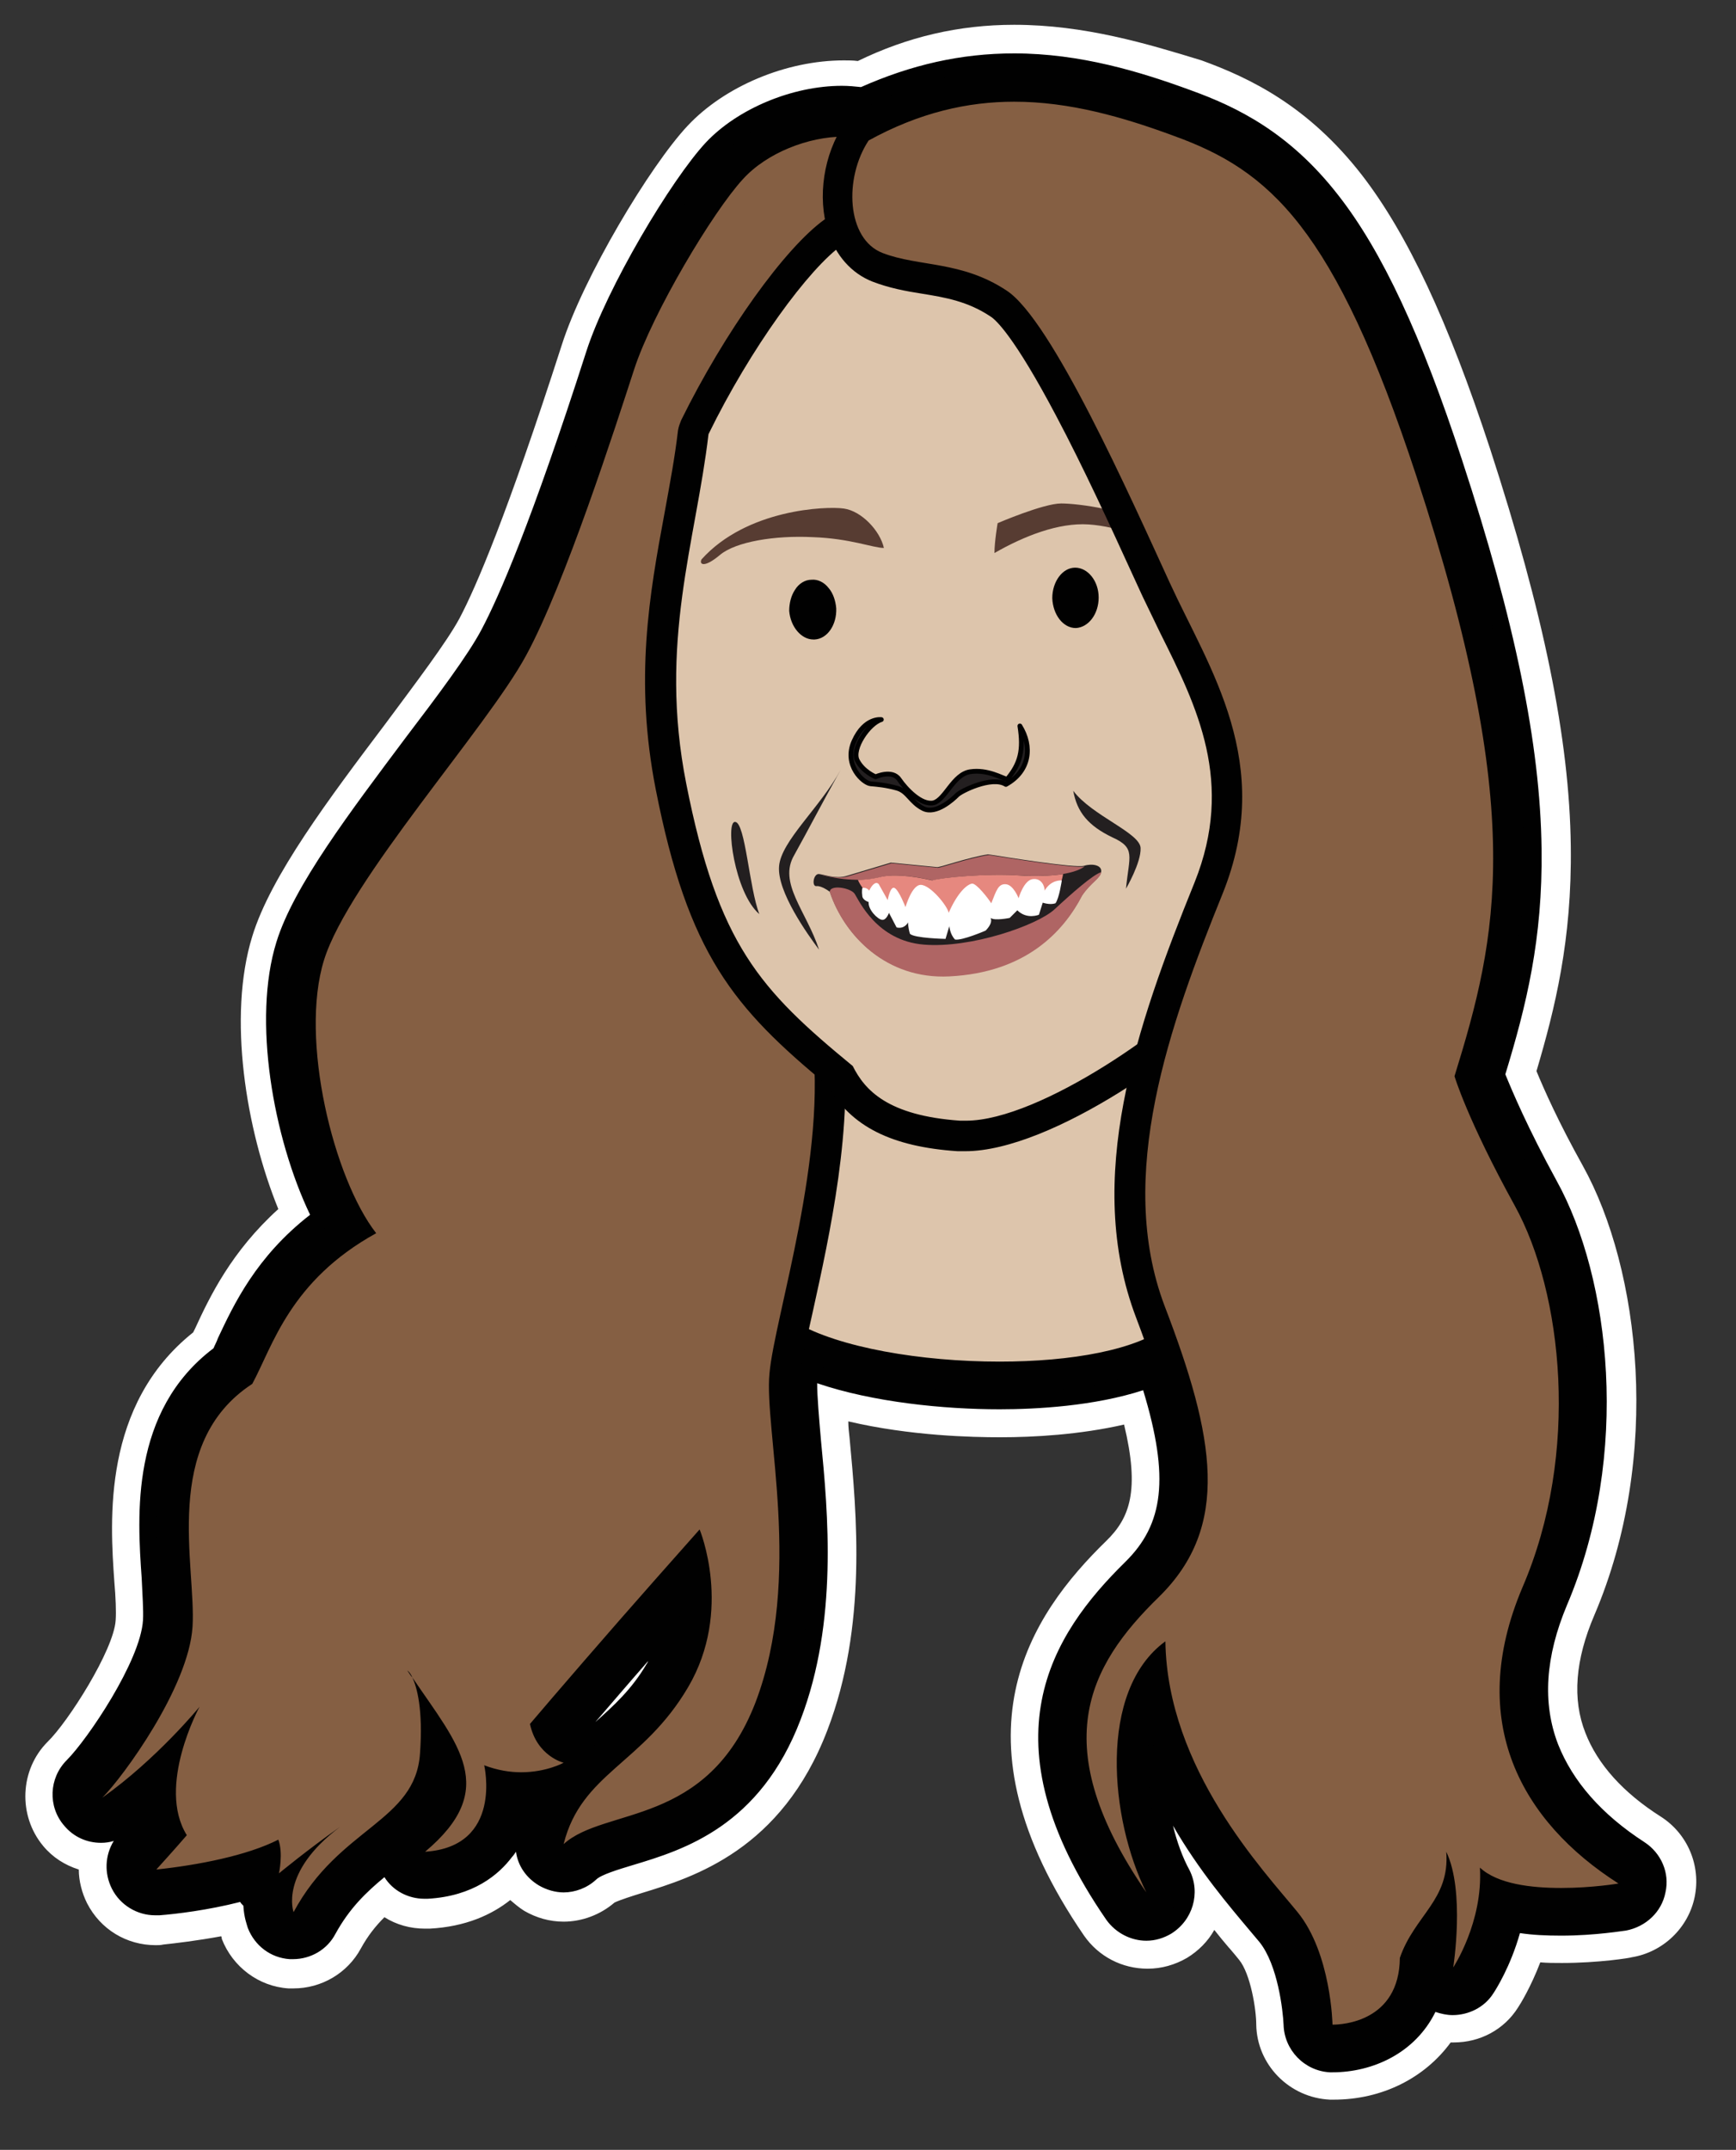 <?xml version="1.0" encoding="UTF-8"?> <!-- Generator: Adobe Illustrator 24.0.2, SVG Export Plug-In . SVG Version: 6.00 Build 0) --> <svg xmlns="http://www.w3.org/2000/svg" xmlns:xlink="http://www.w3.org/1999/xlink" id="Layer_1" x="0px" y="0px" viewBox="0 0 273.2 338.2" style="enable-background:new 0 0 273.2 338.2;" xml:space="preserve"><rect x="0" y="0" width="273.2" height="338.2" fill="#333333" stroke="none"/> <style type="text/css"> .st0{fill:#010101;} .st1{fill:#FFFFFF;} .st2{fill:#DDC5AC;} .st3{fill:#855F43;} .st4{fill:#231F20;} .st5{fill:#573C32;} .st6{fill:#231F20;stroke:#010101;stroke-width:0.75;stroke-linejoin:round;stroke-miterlimit:10;} .st7{fill:#AF6564;} .st8{fill:#E6887F;} </style> <g> <g> <path class="st0" d="M209.8,328.3c-0.3,0-0.5,0-0.5,0c-5.2-0.2-9.4-4.5-9.5-9.7c-0.1-2.5-1-8.8-3.3-11.6c-0.4-0.5-1-1.1-1.5-1.8 l-0.1-0.1c-1.4-1.6-3-3.6-4.8-5.9c-0.4,2.8-2.1,5.4-4.7,7c-1.5,0.9-3.3,1.4-5,1.4c-3.2,0-6.3-1.6-8.1-4.3 c-20.7-30-8-48.2,3.2-59.2c4.4-4.3,6.4-9.7,2.8-22.6c-7.3,2-15.4,2.4-21.1,2.4c-4.6,0-15.8-0.3-26.4-3.2c0.1,1.7,0.3,3.7,0.5,5.7 c1.1,11.6,2.7,29-3.4,45c-6.8,17.8-20,21.8-27.8,24.3c-1.5,0.5-4.4,1.4-5,1.8c-1.8,1.6-4.2,2.6-6.6,2.6c-1.8,0-3.5-0.5-5-1.4 c-1.3-0.7-2.3-1.7-3.1-2.9c-2.6,2.6-6.8,5-13.1,5.4c-0.2,0-0.4,0-0.6,0c-2.5,0-4.8-0.9-6.6-2.5c-2.1,1.9-3.9,4-5.5,6.8 c-1.7,3.2-5,5.2-8.7,5.2c-0.2,0-0.4,0-0.7,0c-3.8-0.3-7.2-2.7-8.5-6.3c-0.1-0.4-0.4-1.1-0.6-2.2c-4.5,1-8.7,1.5-10.9,1.7 c-0.3,0-0.6,0-1,0c-3.7,0-7.1-2.1-8.8-5.4c-1-1.9-1.3-4-0.9-6.1c-2.4-0.3-4.6-1.5-6.2-3.4c-3.3-3.9-3-9.7,0.6-13.3 c3.1-3.1,11-15,11.3-20.6c0.1-1.5-0.1-3.8-0.2-6.3c-0.7-10.2-1.8-27.2,11.8-37.8c0.2-0.3,0.3-0.7,0.5-1.1 c2.3-5,5.8-12.4,13.7-19.1c-5.3-12.2-8.6-30.3-4.6-42.9c2.8-9.1,11.9-21.2,20.7-32.8c5-6.7,9.8-12.9,11.8-16.8 c2.7-5,7.7-16.5,16.3-43.4c3.4-10.4,13.6-27.5,19.3-33.6c5.4-5.8,14.6-9.6,23-9.6c0.9,0,1.8,0,2.6,0.1c7.7-3.8,15.7-5.7,24.2-5.7 c10.8,0,20.5,3,28.5,6c7.5,2.7,16.2,6.9,24.2,17.3c7,9.1,13.3,22.5,19.9,42.4c8.4,25.5,12.4,45.2,12.6,61.8 c0.2,14.8-2.6,25.6-5.5,35.4c1.1,2.8,3.5,8.1,7.7,15.9c8.7,15.7,12.1,44.3,1.7,68.7c-3.2,7.5-3.7,14.3-1.4,20.2 c2.1,5.4,6.4,10.2,12.8,14.3c3.4,2.2,5.1,6.3,4.3,10.3c-0.8,4-4,7.1-8,7.7c-0.5,0.1-5.1,0.8-10.6,0.8c-1.7,0-3.4-0.1-4.9-0.2 c-1.5,4.6-3.5,7.7-3.9,8.3c-1.8,2.8-4.9,4.4-8.2,4.4c-0.5,0-1.1,0-1.6-0.1C223.6,324.9,217.1,328.3,209.8,328.3z"></path> <path class="st1" d="M159.6,8.4c10.4,0,19.9,2.9,27.8,5.8c7.2,2.6,15.5,6.6,23.2,16.5c6.9,8.8,13.1,22.1,19.5,41.7 c8.3,25.3,12.3,44.7,12.5,61.1c0.2,14.2-2.4,24.7-5.7,35.5c1.1,2.7,3.5,8.4,8.1,16.8c8.4,15.2,11.7,43,1.6,66.7 c-3.4,8.1-3.9,15.4-1.4,21.9c2.3,5.8,6.8,11,13.6,15.4c2.6,1.7,4,4.8,3.3,7.9c-0.6,3.1-3.1,5.4-6.2,6c-0.2,0-4.8,0.8-10.2,0.8 c-2.4,0-4.5-0.1-6.5-0.4c-1.5,5.3-3.8,8.9-4.2,9.5c-1.4,2.2-3.9,3.4-6.4,3.4c-0.9,0-1.8-0.2-2.7-0.5c-3.2,6.5-9.9,9.5-16.2,9.5 c-0.3,0-0.4,0-0.4,0c-4-0.2-7.2-3.5-7.3-7.5c-0.1-2.2-0.9-9.4-3.8-13c-0.5-0.6-1-1.2-1.6-1.9c-3.1-3.7-7.9-9.3-12-16.4 c0.6,2.5,1.5,5,2.6,7c1.8,3.6,0.5,7.9-2.9,10c-1.2,0.7-2.5,1.1-3.9,1.1c-2.4,0-4.8-1.2-6.3-3.3c-19.5-28.3-8.6-44.9,3-56.3 c6-5.9,7-13.2,2.8-27c-7.7,2.5-16.8,3-22.6,3c-8.7,0-19.9-1.1-28.7-4.1c0,2.1,0.3,5.5,0.6,9c1.1,11.3,2.7,28.5-3.2,43.9 c-6.4,16.8-18.4,20.5-26.4,22.9c-2.3,0.7-5,1.5-5.8,2.3c-1.4,1.3-3.3,2-5.1,2c-1.3,0-2.7-0.4-3.9-1.1c-2-1.2-3.3-3.1-3.6-5.3 c-0.2,0.3-0.4,0.6-0.6,0.8c-2.1,2.8-6.1,6.2-13.3,6.6c-0.2,0-0.3,0-0.5,0c-2.6,0-5-1.3-6.3-3.4c-2.9,2.4-5.5,4.9-7.7,8.9 c-1.3,2.5-3.9,4-6.7,4c-0.2,0-0.3,0-0.5,0c-3-0.2-5.5-2.1-6.6-4.9c-0.1-0.4-0.6-1.6-0.7-3.5c-0.2-0.2-0.4-0.4-0.5-0.6 c-5.1,1.3-10.1,1.9-12.7,2.1c-0.2,0-0.5,0-0.7,0c-2.8,0-5.5-1.6-6.8-4.2c-1.2-2.4-1.1-5.2,0.3-7.5c-0.6,0.2-1.3,0.3-2,0.3 c-2.2,0-4.3-0.9-5.8-2.7c-2.6-3-2.4-7.5,0.4-10.3c3.3-3.3,11.6-15.6,12-22c0.1-1.6-0.1-4.1-0.2-6.6c-0.7-9.9-1.8-26.3,11.3-36.2 c0.2-0.5,0.5-1,0.7-1.6c2.5-5.3,6-12.8,14.5-19.4c-5.8-12.1-9.1-30.7-5.3-42.9c2.7-8.8,11.7-20.6,20.3-32.1 c5.1-6.7,9.9-13.1,12-17.1c2.7-5.1,7.8-16.7,16.5-43.8c3.2-9.9,13.3-26.9,18.8-32.8c5-5.3,13.6-8.9,21.4-8.9c1,0,2.1,0.1,3,0.2 C143.4,10.2,151.2,8.4,159.6,8.4C159.6,8.4,159.6,8.4,159.6,8.4C159.6,8.4,159.6,8.4,159.6,8.4 M93.7,270.9 c2.9-2.6,5.7-5.1,8.1-9.2c0.1-0.1,0.1-0.2,0.2-0.4C99.1,264.6,96.2,268,93.7,270.9 M159.6,3.9L159.6,3.9c-8.7,0-16.8,1.9-24.6,5.7 c-0.7-0.1-1.5-0.1-2.2-0.1c-9.1,0-18.8,4.1-24.6,10.3c-5.9,6.3-16.4,23.8-19.8,34.5c-8.6,26.7-13.5,38.1-16.1,43 c-2,3.7-6.7,9.9-11.6,16.5c-8.9,11.8-18.1,24-21,33.5c-3.9,12.6-1,30.4,4.1,42.9c-7.4,6.7-10.8,13.8-13.1,18.8 c-0.1,0.2-0.2,0.4-0.3,0.6C16.1,221,17.3,239.1,18,248.9c0.2,2.3,0.3,4.7,0.2,6c-0.3,4.7-7.5,16-10.7,19.1 c-4.4,4.4-4.7,11.6-0.7,16.4c1.5,1.8,3.4,3,5.6,3.7c0,1.8,0.5,3.7,1.3,5.3c2.1,4.1,6.2,6.6,10.8,6.6c0.4,0,0.8,0,1.2-0.1 c1.9-0.2,5.3-0.6,9.1-1.3c0.1,0.1,0.1,0.3,0.1,0.4c1.7,4.4,5.8,7.5,10.5,7.8c0.3,0,0.5,0,0.8,0c4.4,0,8.5-2.4,10.6-6.3 c1.1-2,2.3-3.5,3.7-4.9c1.9,1.2,4.1,1.8,6.4,1.8c0.2,0,0.5,0,0.7,0c5.7-0.3,9.8-2.2,12.7-4.5c0.7,0.6,1.4,1.2,2.2,1.7 c1.9,1.1,4,1.7,6.2,1.7c2.9,0,5.8-1.1,8-3c0.8-0.4,3-1.1,4.3-1.5c8.2-2.5,22-6.8,29.2-25.6c6.3-16.4,4.6-34.2,3.5-46 c-0.1-0.9-0.2-1.7-0.2-2.6c9.8,2.3,19.6,2.5,23.9,2.5c5.3,0,12.5-0.4,19.5-2c2.5,10.4,0.9,14.7-2.8,18.3 c-11.9,11.6-25.1,30.6-3.5,62.1c2.3,3.3,6,5.2,10,5.2c2.2,0,4.3-0.6,6.2-1.7c1.8-1.1,3.3-2.6,4.3-4.4c0.8,1,1.6,2,2.3,2.8l0.1,0.1 c0.6,0.7,1.1,1.3,1.5,1.8c1.8,2.2,2.7,7.8,2.7,10.2c0.1,6.3,5.2,11.5,11.6,11.8l0,0c0,0,0.2,0,0.6,0c7.6,0,14.3-3.4,18.4-9 c0.2,0,0.3,0,0.5,0c4.1,0,7.9-2,10.1-5.5c0.4-0.6,2-3.2,3.5-7.1c1.1,0.1,2.2,0.1,3.4,0.1c5.8,0,10.8-0.8,11-0.9 c4.9-0.8,8.9-4.6,9.9-9.5s-1.1-9.9-5.3-12.6c-6-3.8-10-8.3-11.9-13.2c-2.1-5.3-1.6-11.5,1.4-18.5c10.7-25,7.2-54.5-1.8-70.7 c-3.9-7-6.1-12-7.3-14.9c2.9-9.8,5.6-20.6,5.4-35.4c-0.2-16.9-4.3-36.7-12.7-62.5c-6.6-20.1-13-33.8-20.2-43.1 c-8.4-10.8-17.5-15.2-25.2-18C180.6,6.9,170.7,3.9,159.6,3.9L159.6,3.9z"></path> </g> <g> <path class="st2" d="M157.4,216.6c-13.4,0-26.5-2.6-33.3-6.5c-14.2-8.2-3.6-54.2-2.4-59.4l0.5-2l70.2,6l-5.8,54.9l-0.8,0.6 C178.6,216,163.5,216.6,157.4,216.6z"></path> <path class="st0" d="M124,151.2l65.6,5.6l-5.5,51.5c-5,4.1-15.6,5.9-26.8,5.9c-12.3,0-25.3-2.2-32.1-6.2 C112.2,200.4,124,151.2,124,151.2 M120.3,146l-1,4.1c-0.1,0.5-3.1,12.8-4.4,26.2c-2,19.9,0.6,31.7,7.9,35.9 c8.7,5,23.6,6.8,34.6,6.8c8,0,22.4-0.9,29.9-7l1.5-1.3l0.2-2l5.5-51.5l0.5-5l-5-0.4l-65.6-5.6L120.3,146L120.3,146z"></path> </g> <g> <path class="st3" d="M46,303.2c-1-0.1-1.8-0.7-2.1-1.6c-0.1-0.2-0.7-1.9-0.2-4.6c-0.4,0-0.8-0.1-1.1-0.3c-0.9-0.5-1.3-1.6-1.1-2.6 c0.1-0.3,0.1-0.8,0.2-1.2c-6.1,2.3-13.6,3.2-16.9,3.5c-0.1,0-0.2,0-0.2,0c-0.9,0-1.8-0.5-2.2-1.3c-0.5-0.9-0.3-2,0.4-2.7 c0,0,2-2.2,3.7-4.2C25,285,25,281.4,25.5,278c-2.3,2.2-5.1,4.5-8,6.6c-0.4,0.3-0.9,0.5-1.4,0.5c-0.7,0-1.4-0.3-1.9-0.9 c-0.8-1-0.8-2.4,0.1-3.3c3-3,12.9-16.6,13.5-25.3c0.1-2,0-4.6-0.2-7.3C26.9,238,26,224,37.8,215.8c0.4-0.9,0.9-1.8,1.4-2.8 c2.7-5.8,6.4-13.6,16.5-20c-6.5-10.4-10.8-30.7-7-42.9c2.5-7.9,11.1-19.4,19.5-30.6c5.2-6.9,10.1-13.4,12.4-17.7 c2.8-5.2,8-17.2,16.8-44.6c2.9-9.2,12.6-25.4,17.7-30.8c4-4.3,11.2-7.3,17.6-7.3c1.7,0,3.3,0.2,4.8,0.7c0.6,0.1,1.1,0.5,1.5,1 c0.8,1.1,0.5,1.8-0.5,4.3c-1.4,3.4-4.6,11.3-5.7,17c-1.4,7.8-5.3,101.5-2.6,120.4c2,13.8-1.9,31.5-4.5,43.2 c-1,4.5-1.9,8.4-2.1,10.8c-0.2,2.4,0.1,6.3,0.6,10.8c1.1,11.5,2.6,27.3-2.9,41.6c-5.5,14.4-15.7,17.6-23.1,19.8 c-3.3,1-6.1,1.9-7.8,3.4c-0.5,0.4-1,0.6-1.6,0.6c-0.4,0-0.9-0.1-1.2-0.3c-0.9-0.5-1.4-1.6-1.1-2.7c1.7-6.9,5.8-10.5,10-14.3 c3.3-2.9,6.8-6,9.8-11.1c4.1-7,3.7-14.3,2.8-18.7l-4.1,4.6c-6.2,6.9-14.1,16.2-18.8,21.7c1,2.5,3.1,3.2,3.2,3.2 c0.9,0.3,1.7,1.1,1.8,2.1c0.1,1-0.4,1.9-1.2,2.4c-0.3,0.2-3.4,1.8-7.9,1.8c-1,0-2.1-0.1-3.1-0.3c0,2.4-0.5,5.6-2.4,8.2 c-2.1,2.8-5.2,4.3-9.5,4.6c-0.1,0-0.1,0-0.1,0c-1,0-1.9-0.6-2.3-1.5c-0.4-1-0.1-2.1,0.7-2.8c6.9-5.8,6.7-9.9,3.4-15.6 c0,0.6-0.1,1.3-0.1,2c-0.5,6.9-4.8,10.3-9.3,14c-3.6,2.9-7.8,6.2-10.9,12c-0.4,0.8-1.3,1.3-2.1,1.3 C46.2,303.2,46.1,303.2,46,303.2z"></path> <g> <path class="st0" d="M132.7,21.5c1.5,0,3,0.2,4.2,0.6c0,0,0,0,0,0c0.2,0-5.1,11.5-6.6,19.4c-1.5,8.1-5.3,102.5-2.6,121.2 c2.7,18.7-5.8,44.5-6.6,53.3c-0.9,8.8,5.3,32.1-2.2,51.8c-7.6,19.7-23.7,16.4-30.2,22.3c2.8-11.2,12.5-12.6,19.6-24.7 c7.1-12.1,1.8-24.8,1.8-24.8s0,0-7,7.9c-7,7.9-16.4,18.8-19.7,22.7c1.1,5.1,5.3,6.1,5.3,6.1s-2.7,1.5-6.7,1.5 c-1.7,0-3.7-0.3-5.8-1.1c0,0,3,12.8-9.3,13.6c11.8-9.9,5.2-16.8-2-27.4c-0.4-0.9-0.8-1.1-0.8-1.1c0.3,0.4,0.5,0.8,0.8,1.1 c0.7,1.5,1.7,5,1.2,11.9c-0.7,10.8-12.7,11.6-19.9,25c0,0-2.3-6.2,7.3-13.4c-5,3.5-9.6,7.3-9.6,7.3s0.7-3.2-0.1-5.3 c-4.9,2.5-12.6,4-19.2,4.7c0,0,3-3.3,4.8-5.4c-4.8-7.7,2-20.2,2-20.2s-6.7,8.2-15.3,14.3c3.3-3.3,13.6-17.4,14.2-26.9 c0.6-9.5-5-28.8,9.4-38.2c3.2-5.9,5.9-16.2,19.5-23.7c-6.7-8.6-12.1-30.5-8.2-43c3.9-12.5,25.7-36.6,31.8-47.9 c6.1-11.2,14.1-36.1,17-45c2.9-8.9,12.4-24.8,17.1-29.9C120.7,24,127.3,21.5,132.7,21.5 M132.7,16.7 C132.7,16.7,132.7,16.7,132.7,16.7c-7.1,0-14.9,3.2-19.4,8.1c-5.3,5.7-15.1,22.1-18.2,31.7c-8.7,27.2-13.9,39.1-16.7,44.2 c-2.2,4.2-7.1,10.6-12.2,17.4c-8.5,11.3-17.3,23-19.9,31.3c-3.7,12,0,31.5,6.1,42.9c-9.3,6.5-12.9,14.3-15.5,19.7 c-0.4,0.8-0.7,1.5-1.1,2.2c-12.4,9-11.4,24.1-10.7,34.3c0.2,2.7,0.3,5.2,0.2,7c-0.5,7.7-9.7,20.7-12.8,23.8 c-1.8,1.8-1.9,4.7-0.3,6.6c1,1.1,2.3,1.7,3.7,1.7c1,0,2-0.3,2.8-0.9c1.3-1,2.6-2,3.9-3c0.1,1.4,0.4,2.7,0.8,4.1 c-1.4,1.6-2.7,3.1-2.7,3.1c-1.3,1.5-1.6,3.7-0.7,5.5c0.8,1.6,2.5,2.7,4.3,2.7c0.2,0,0.3,0,0.5,0c2.8-0.3,8.7-1,14.3-2.6 c0.3,1,1,1.8,1.8,2.4c0,2.1,0.4,3.5,0.6,3.9c0.7,1.8,2.3,3,4.2,3.1c0.1,0,0.2,0,0.3,0c1.8,0,3.4-1,4.3-2.6 c2.9-5.4,6.7-8.4,10.3-11.3c0.4-0.3,0.9-0.7,1.3-1c-0.1,0.8,0,1.6,0.3,2.4c0.7,1.9,2.5,3.1,4.5,3.1c0.1,0,0.2,0,0.3,0 c6.2-0.4,9.5-3.2,11.3-5.5c1.6-2.2,2.4-4.7,2.7-6.9c0.3,0,0.6,0,0.8,0c1.6,0,3-0.2,4.2-0.4c-0.9,1.7-1.7,3.6-2.2,5.7 c-0.5,2.1,0.4,4.3,2.2,5.4c0.8,0.5,1.6,0.7,2.5,0.7c1.2,0,2.4-0.4,3.3-1.3c1.3-1.2,3.9-2,6.9-2.9c7.4-2.3,18.7-5.8,24.6-21.3 c5.7-14.8,4.2-30.9,3.1-42.7c-0.4-4.4-0.8-8.2-0.6-10.4c0.2-2.2,1.1-6,2.1-10.5c2.6-11.8,6.6-29.8,4.6-44 c-2.6-17.4,1-111.3,2.5-119.6c1-5.4,4.2-13.2,5.5-16.5c1.1-2.6,1.8-4.3,0.3-6.5c-0.7-1-1.7-1.7-2.9-2 C136.5,16.9,134.7,16.7,132.7,16.7L132.7,16.7L132.7,16.7z M89.1,272.1c4.8-5.6,11.9-13.9,17.6-20.3l0.4-0.5 c0,3.5-0.7,7.7-3,11.7c-2.8,4.8-6.1,7.7-9.3,10.5c-0.6,0.5-1.1,1-1.7,1.5c-0.6-1.2-1.7-2.1-3.2-2.3 C89.8,272.6,89.5,272.4,89.1,272.1L89.1,272.1z"></path> </g> </g> <g> <path class="st2" d="M152,178.8c-0.4,0-0.7,0-1,0c-12.3-0.9-16.5-5.4-18.7-9.5c-15-12.3-21.6-20.1-26.6-45.5 c-3.3-16.8-0.9-30,1.4-42.7c0.8-4.5,1.6-8.7,2.1-13.1c0-0.3,0.1-0.5,0.2-0.8c6.5-13.3,15.9-26.6,21.9-30.7 c2.5-1.9,9.7-4.5,17.8-4.5c8,0,22.6,2.8,30.4,21.2c1.6,3.8,3.3,7.6,5.2,11.7c11.4,25.2,25.5,56.5,9.6,89.3 c-0.1,0.2-0.2,0.3-0.3,0.5C187.1,162.9,164.7,178.8,152,178.8z"></path> <path class="st0" d="M149,34.4c9.9,0,21.6,4.1,28.2,19.7c11.7,27.8,32.6,62.2,14.8,98.9c-6.6,8-28.3,23.3-40,23.3 c-0.3,0-0.6,0-0.9,0c-11.4-0.8-15-4.8-16.9-8.6c-14.6-12-21.2-19.1-26.2-44.4c-4.4-22.2,1.5-38,3.5-55 c6.6-13.5,15.8-26.1,21.1-29.8C134.7,37,141.3,34.4,149,34.4 M149,29.5v4.9V29.5c-8.1,0-16,2.6-19.2,5 c-6.3,4.5-15.8,17.8-22.6,31.6c-0.2,0.5-0.4,1-0.5,1.6c-0.5,4.3-1.3,8.5-2.1,12.9c-2.4,12.9-4.8,26.3-1.4,43.6 c5.1,25.9,12.2,34.3,27.1,46.6c3.6,6.4,10,9.6,20.4,10.3c0.4,0,0.8,0,1.2,0c13.6,0,36.5-16.3,43.7-25.1c0.2-0.3,0.5-0.6,0.6-1 c16.4-33.8,2-65.7-9.6-91.3c-1.8-4.1-3.6-7.9-5.1-11.6C173.4,32.5,157.7,29.5,149,29.5L149,29.5z"></path> </g> <path class="st0" d="M125.1,92.8c0.6-1,1.6-1.6,2.6-1.6c1-0.1,2,0.4,2.7,1.3c0.7,0.8,1.1,2,1.2,3.2c0.1,2.6-1.4,4.8-3.4,4.9 c-0.1,0-0.1,0-0.2,0c-1.9,0-3.6-2-3.8-4.5C124.2,94.9,124.5,93.7,125.1,92.8z"></path> <path class="st0" d="M169.2,89.3C169.2,89.3,169.3,89.3,169.2,89.3c2,0,3.7,2.1,3.7,4.7c0,2.6-1.6,4.7-3.6,4.8c0,0,0,0,0,0 c-2,0-3.6-2.1-3.7-4.7C165.6,91.5,167.2,89.3,169.2,89.3z"></path> <path class="st4" d="M119.5,143.8c-1.6-4.1-2.2-14.4-3.8-14.5C114.1,129.1,115.6,140.5,119.5,143.8z"></path> <path class="st4" d="M168.9,124.4c2.9,3.9,10.5,6.6,10.6,9c0.1,2.3-2.3,6.4-2.3,6.4c0.5-5.2,1.6-6.4-2.2-8.1 C171.3,129.9,169.5,127.8,168.9,124.4z"></path> <path class="st4" d="M132.3,121.1c-3.2,5.9-9.4,11.2-9.7,15.2s4.5,10.7,6.3,13.1c-2-6.1-6.5-10.5-3.9-14.9 C127.5,130,128.9,127.2,132.3,121.1z"></path> <path class="st5" d="M139.1,86.2c-0.6-2.7-3.5-5.8-6.3-6.2c-2.8-0.4-15.3,0.1-22.4,8c-0.4,0.8,0.4,1.4,2.9-0.7 c2.5-2.1,8.7-3.1,14.6-2.8C133.8,84.7,137.4,86.2,139.1,86.2z"></path> <path class="st5" d="M156.5,87c0-1.8,0.5-4.7,0.5-4.7s7.2-3.1,10-3.1c2.8,0,10.6,1.1,14,3.5c3.4,2.5,4.7,6.1,2.7,4.2 s-7.7-4.1-12.4-4.4S161.2,84.3,156.5,87z"></path> <path class="st6" d="M160.5,114.2c2,3.2,1.6,7.1-2.2,9.2c-2.2-1.4-7.2,1.1-7.7,1.7c-0.6,0.6-3.3,3.1-5.3,2.1c-2-1-2.4-2.7-4.1-3.2 c-1.8-0.5-3.1-0.6-4.2-0.7c-1.1-0.1-4.3-2.9-2.6-6.7c1.7-3.8,4.3-3.4,4.3-3.4c-2,0.6-4.7,4.6-3.8,6.4s2.9,2.6,2.9,2.6 s2.6-1.2,3.7,0.4s3.5,4.1,5.4,3.7c1.9-0.5,3.1-4.5,5.8-4.9c2.7-0.4,5,1,5.8,1.2C160.6,120.1,161.1,118,160.5,114.2z"></path> <path class="st4" d="M147.4,136.4l-7.2-0.7c0,0-5.3,1.6-7,2.1c-1.7,0.5-3.4-0.2-4.3-0.3s-1.2,2-0.4,1.9c0.8-0.1,2.1,0.9,2.1,0.9 c2.3,6.8,8.8,13.7,18.8,13.2c12-0.6,18-7.1,20.9-12.7c1.4-2,2.9-2.7,3-3.7c0.1-1-1.4-1.3-2.7-0.9c-1.4,0.4-12.5-1.4-15.1-1.8 C152.2,134.9,147.6,136.6,147.4,136.4z"></path> <path class="st7" d="M173.3,137.2c-0.1,1-1.6,1.6-3,3.7c-2.9,5.6-8.8,12.1-20.9,12.7c-9.9,0.5-16.5-6.4-18.8-13.2 c-0.2-1.3,3.2-0.8,3.9,0.2c0.7,1.1,3.5,7.4,10.9,8s17.7-3,20.5-5.5C168.7,140.5,172,137.6,173.3,137.2z"></path> <path class="st7" d="M129,137.6c0.8,0.1,2.6,0.7,4.3,0.3c1.7-0.5,7-2.1,7-2.1l7.2,0.7c0.1,0.2,4.8-1.5,8.1-2 c2.6,0.4,13.8,2.2,15.1,1.8c-1.8,1.3-5.8,1.7-10.5,1.4c-4.7-0.3-11.7,0.3-13.4,0.8c-3.5-0.8-6.5-1-8.3-0.5 C136.5,138.5,133.5,138.7,129,137.6z"></path> <path class="st8" d="M135,138.4c1.4,0,2.5-0.2,3.4-0.4c1.9-0.5,4.8-0.3,8.3,0.5c1.7-0.5,8.7-1.1,13.4-0.8c2.8,0.2,5.3,0.1,7.2-0.2 c0,0-0.3,2.2-1.4,3c-1.1,0.8-13.8,4.7-18.1,4.4S136.7,142.4,135,138.4z"></path> <path class="st1" d="M167.1,138.5c0,0-0.4,2.8-1,3.6c-0.9,0.3-2-0.1-2-0.1l-0.6,1.9c0,0-1.9,0.8-3.4-0.7l-1.2,1.2c0,0-2.4,0.5-3,0 c0.4,0.9-0.8,2-0.8,2s-3.7,1.6-4.8,1.4c-0.8-0.8-0.9-2.1-0.9-2.1l-0.6,2c0,0-4.9-0.1-5.6-0.8c-0.3-1-0.3-1.8-0.3-1.8 s-0.5,1.1-1.8,0.8l-1.2-2.3c0,0-0.4,1.2-1.1,1.1c-0.7-0.1-2.2-1.6-2.1-2.8c0,0-1-0.3-1-1c-0.1-0.6,0-1.2,0-1.2s0.6-0.2,1.1,0.4 c0.3-0.7,1-1.6,1.5-1c0.4,0.7,1.4,2.5,1.4,2.5s0.4-2.3,1.1-1.9c0.7,0.4,1.7,3,1.7,3s1-3.5,2.4-3.5c1.5,0,4.2,3.3,4.4,4.4 c1.4-3.2,2.9-4.5,3.7-4.6c0.7,0,2.5,2.3,3,3.1c0.8-2,1.1-3.1,2.3-3c1.2,0.1,2,2.2,2,2.2s0.8-2.8,2.2-3c1.4-0.2,1.9,1.1,1.9,1.8 C165.4,138.4,166.9,138.5,167.1,138.5z"></path> <g> <path class="st3" d="M209.6,320.9c-1.3-0.1-2.3-1.1-2.3-2.4c0-0.1-0.3-10.5-4.9-16.2c-0.5-0.6-1-1.2-1.7-2 c-5.7-6.7-16.8-19.9-19.2-36.4c-5.3,8.5-3.4,23.7,1.2,32.7c0.6,1.1,0.2,2.5-0.9,3.2c-0.4,0.2-0.8,0.3-1.2,0.3 c-0.8,0-1.5-0.4-2-1.1c-17.1-24.9-9-38.6,2.3-49.7c10.3-10,8.1-22.9,0.4-43.1c-8-20.9,0.1-44.4,9.1-66.7 c6.8-16.7,0.5-29.2-5.5-41.2c-1-2-1.9-3.8-2.8-5.7c-0.5-1.1-1.1-2.4-1.7-3.7c-6-13.1-17.2-37.4-23.1-41.3c-4-2.6-7.9-3.3-11.7-3.9 c-2.4-0.4-4.9-0.8-7.3-1.7c-2.6-1-4.6-3.3-5.6-6.4c-1.5-4.6-0.6-10.6,2.3-14.9c0.2-0.3,0.5-0.6,0.8-0.8c7.6-4.4,15.4-6.5,23.9-6.5 c9.6,0,18.5,2.8,26,5.5c16.2,5.9,26.8,16.1,39.6,55.1c16.9,51.6,13.6,71.4,6.3,95.2c0.7,2,3.1,8.4,9.1,19.2 c7.8,14.1,10.8,40,1.4,62.2c-10,23.6,4.6,37.4,14.2,43.6c0.8,0.5,1.3,1.6,1.1,2.5c-0.2,1-1,1.7-2,1.9c-0.2,0-4.4,0.7-9.4,0.7 c0,0,0,0,0,0c-4.3,0-7.8-0.5-10.5-1.5c-0.8,7.3-4.3,12.7-4.5,12.9c-0.5,0.7-1.2,1.1-2,1.1c-0.3,0-0.6-0.1-0.9-0.2 c-1.1-0.4-1.7-1.5-1.5-2.6c0.2-1.5,0.5-4.4,0.5-7.5c-0.3,0.5-0.6,0.9-0.9,1.3c-1.2,1.7-2.4,3.4-3.2,5.5 c-0.3,9.8-8.2,12.5-12.9,12.5L209.6,320.9z"></path> <g> <path class="st0" d="M159.6,16c8.7,0,17.1,2.4,25.2,5.4c14.9,5.4,25.2,14.2,38.1,53.5c17.4,53.1,12.8,72.4,6,94.4 c0,0,2,6.8,9.5,20.4c7.5,13.6,10.3,38.9,1.2,60c-9,21.2-0.1,36.9,15.1,46.6c0,0-4.1,0.7-9,0.7c-4.7,0-10-0.6-12.8-3.2 c0.5,8.6-4.2,15.7-4.2,15.7s1.9-12-1.1-18.2c0.6,7.6-5,10-7.3,16.7c-0.1,10.1-9.2,10.5-10.5,10.5c-0.1,0-0.1,0-0.1,0 s-0.2-11.2-5.5-17.7c-5.3-6.5-20.5-22.5-20.8-42.6c-10.7,7.8-8.7,28.1-3,39.5c-15.8-23-9.3-35.5,2-46.5 c11.3-11.1,8.8-25.1,0.9-45.7c-7.8-20.5,0.8-44.4,9.1-64.9c8.3-20.6-2.1-35.4-8.3-48.9c-6.2-13.5-18.6-41.4-25.7-46 c-7.1-4.7-13.8-3.7-19.5-5.9c-5.7-2.2-6.1-11.8-2.2-17.7C144.7,17.7,152.3,16,159.6,16 M159.6,11.1c-8.9,0-17.1,2.2-25.1,6.8 c-0.7,0.4-1.2,0.9-1.6,1.5c-3.3,4.9-4.3,11.6-2.6,17c1.2,3.8,3.7,6.6,7,7.9c2.6,1,5.2,1.5,7.8,1.9c3.7,0.6,7.2,1.2,10.8,3.6 c0.8,0.5,3.7,3.1,10.3,15.6c4.3,8.1,8.7,17.7,11.9,24.7c0.6,1.3,1.2,2.6,1.7,3.7c0.9,1.9,1.9,3.9,2.8,5.8 c5.8,11.6,11.7,23.5,5.4,39.2c-9.2,22.7-17.5,46.7-9.2,68.5c8.4,22.1,8.5,32.4,0.2,40.4c-11.5,11.3-20.8,26.3-2.6,52.8 c0.9,1.4,2.5,2.1,4,2.1c0.8,0,1.7-0.2,2.5-0.7c2.2-1.3,3-4.1,1.9-6.4c-2.7-5.3-4.3-12.5-4.2-18.8c0-1.1,0.1-2.6,0.3-4.1 c4.2,13.2,13,23.6,17.8,29.3c0.6,0.7,1.2,1.4,1.6,1.9c4.1,5,4.4,14.6,4.4,14.7c0,2.6,2.1,4.7,4.7,4.8c0,0,0.1,0,0.3,0 c1.3,0,4.7-0.2,8-2c3.5-1.9,5.9-5.1,6.8-9.1c0.5,0.8,1.3,1.4,2.3,1.8c0.6,0.2,1.2,0.3,1.7,0.3c1.6,0,3.2-0.8,4.1-2.2 c0.2-0.3,3.1-4.8,4.4-11.1c2.4,0.6,5.3,0.8,8.6,0.8c5.2,0,9.6-0.7,9.8-0.8c2-0.3,3.6-1.9,4-3.8c0.4-2-0.4-4-2.1-5.1 c-10.9-7-22.1-19.8-13.2-40.6c9.8-22.9,6.7-49.7-1.5-64.3c-5.3-9.5-7.7-15.6-8.6-18.1c3.3-10.9,6-21.3,5.8-35.6 c-0.2-16.1-4.1-35.3-12.3-60.3c-13.1-39.9-24.1-50.4-41.1-56.6C178.8,13.9,169.6,11.1,159.6,11.1L159.6,11.1z"></path> </g> </g> </g> </svg> 